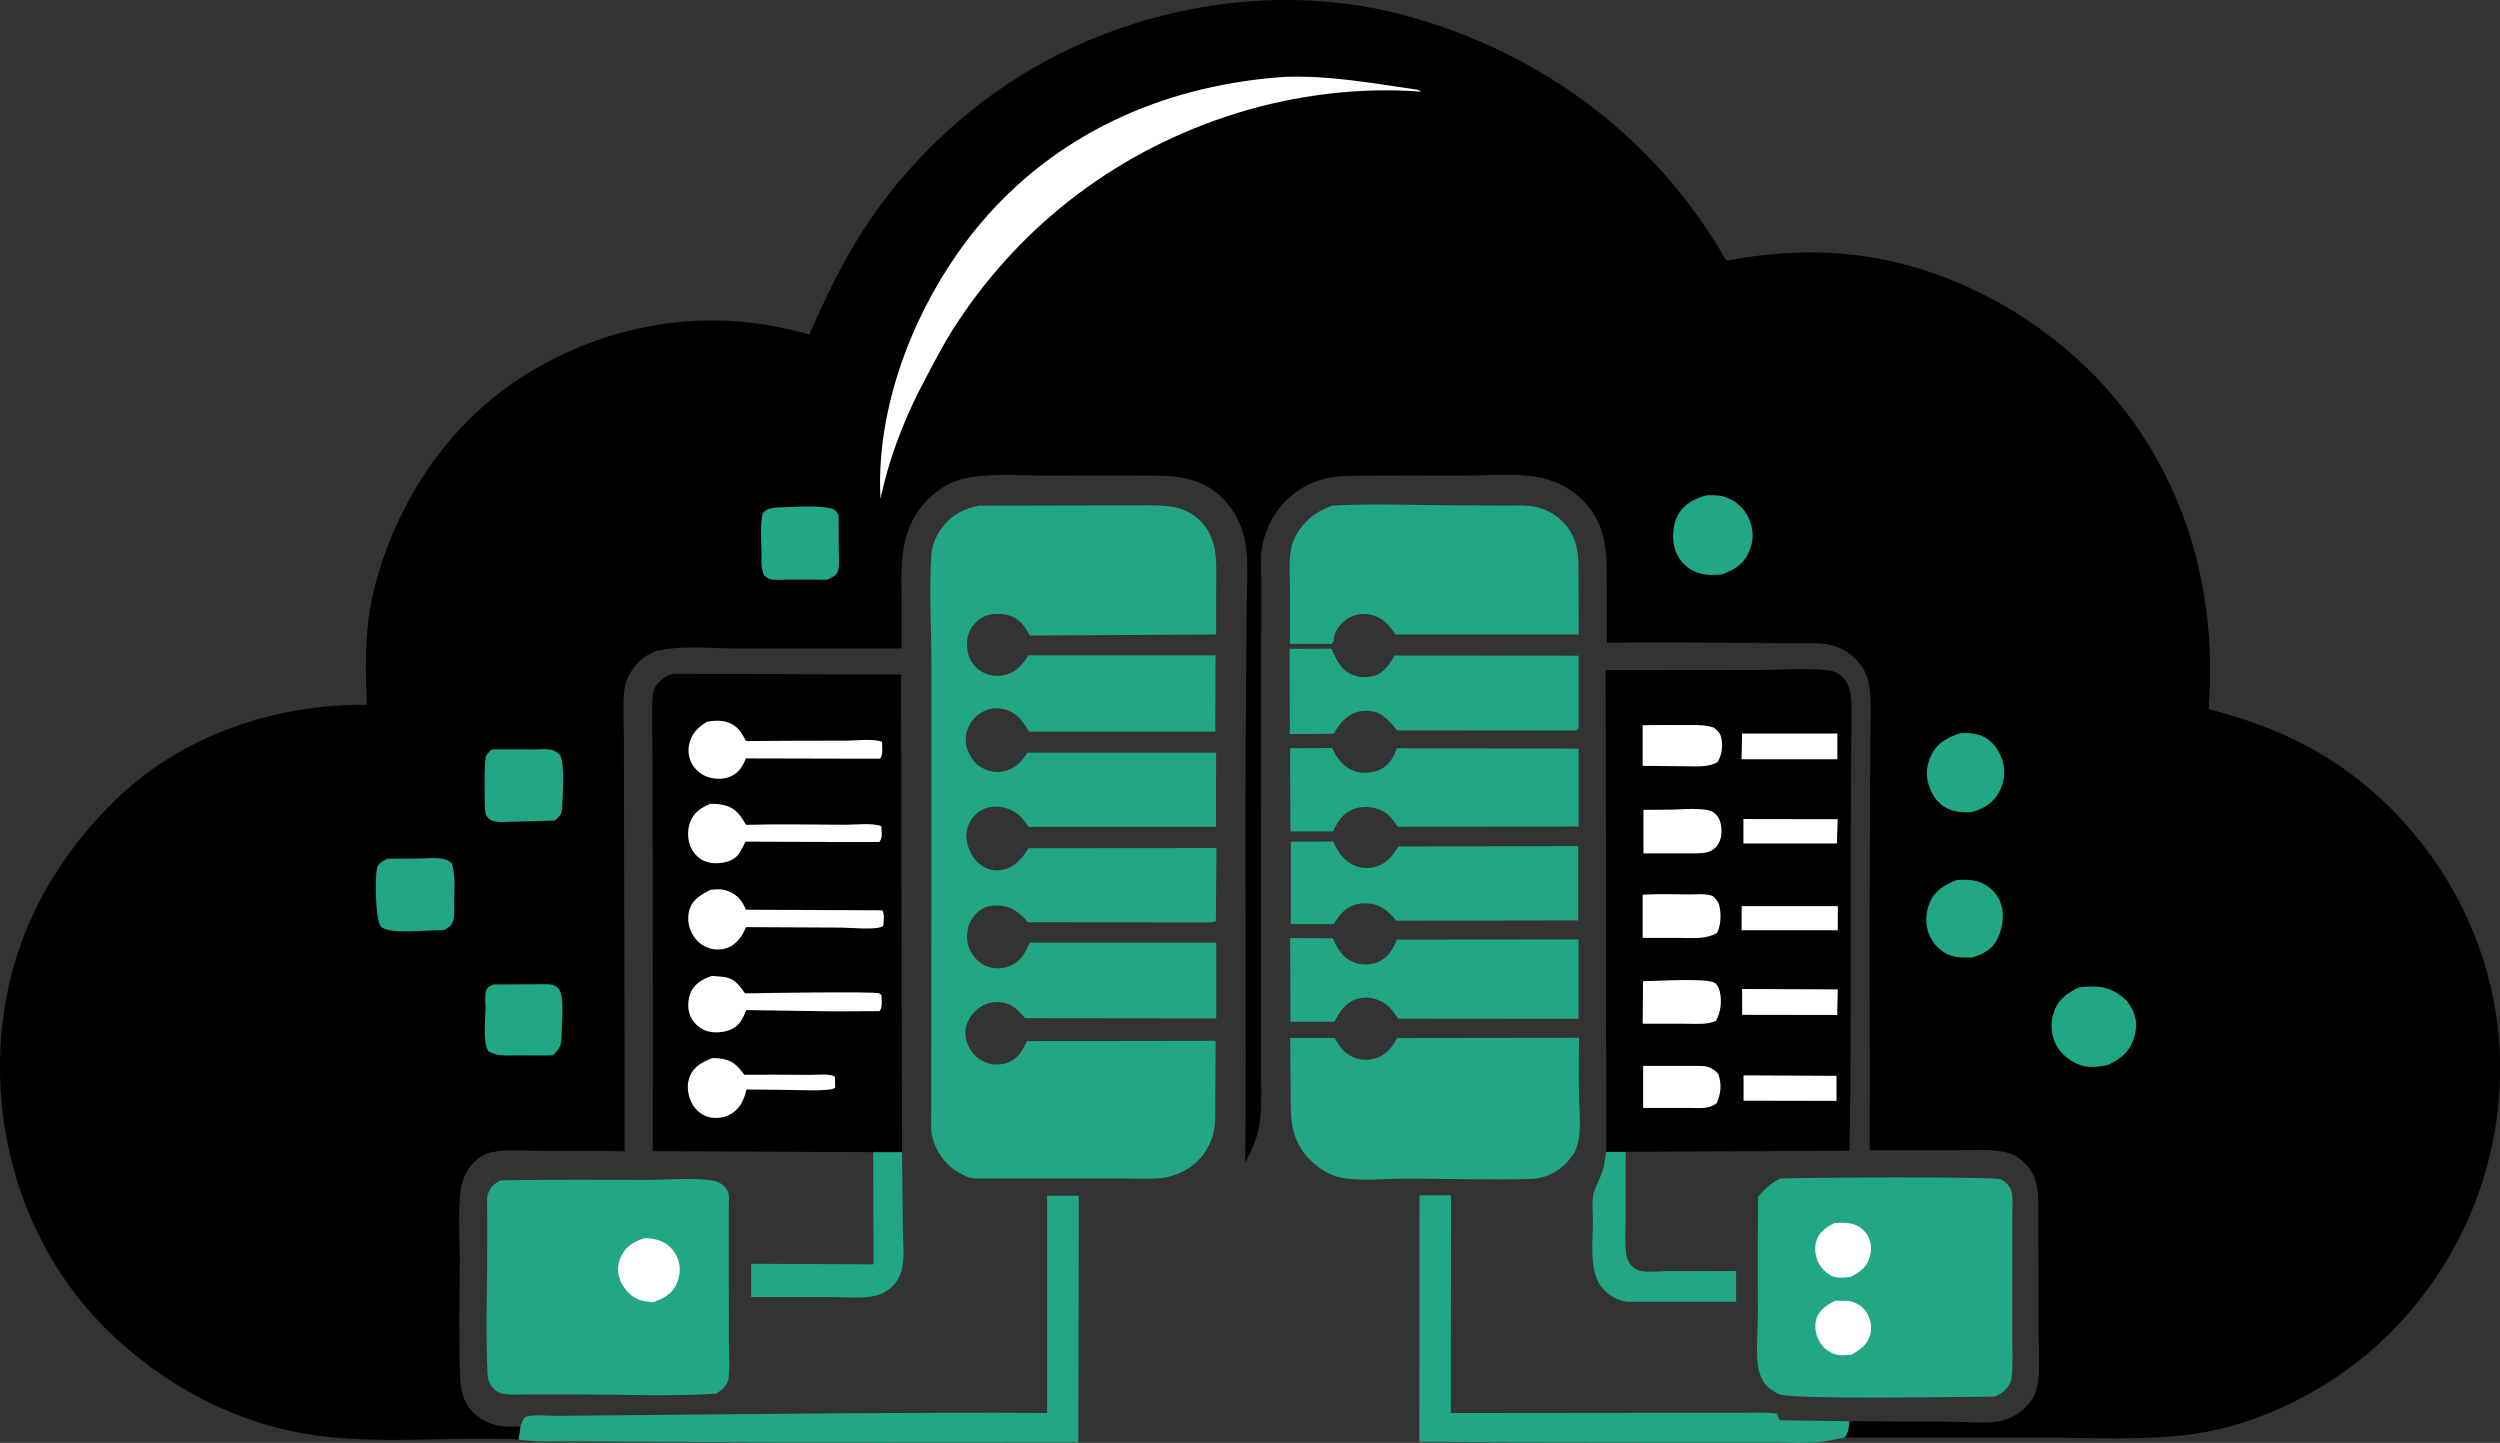 <?xml version="1.0" encoding="UTF-8"?>
<svg xmlns="http://www.w3.org/2000/svg" id="Layer_2" data-name="Layer 2" width="318.43" height="183.78" viewBox="0 0 318.43 183.78">
  <rect x="0" y="0" width="318.43" height="183.78" fill="#333333" stroke="none"/>
  <defs>
    <style> .cls-1 { fill: #fff; } .cls-2 { fill: #22a786; } </style>
  </defs>
  <g id="Layer_1-2" data-name="Layer 1">
    <g>
      <path class="cls-2" d="m204.58,146.7h2.5c-.02,2.9-.03,5.79-.02,8.68,0,1.42-.12,3.04.08,4.44.08.54.36,1.1.76,1.48.31.28.57.44.97.55.95.26,2.48.06,3.48.06,2.93,0,5.85,0,8.78-.02v3.91s-13.92,0-13.92,0c-1.31-.15-2.6-.98-3.36-2.05-1.45-2.04-.96-5.77-.96-8.18,0-1.03-.17-2.43.06-3.42.22-.95.8-1.92,1.12-2.85.29-.83.38-1.73.5-2.6Z"></path>
      <path class="cls-2" d="m111.23,146.74h3.66s.11,9.8.11,9.8c.01,2.5.61,5.45-1.37,7.34-.73.7-1.58,1.08-2.57,1.25-1.59.27-3.51.08-5.13.08-3.42,0-6.83,0-10.25,0v-4.24s15.58.07,15.58.07l-.03-14.31Z"></path>
      <path class="cls-2" d="m180.82,152.25h4s-.03,27.73-.03,27.73c9.44-.02,18.88-.03,28.32-.03,2.8,0,5.61,0,8.41,0,1.59,0,3.26-.1,4.83.1.1.37.15.53.38.86l8.84.11c-.08.83-.11,1.4-.6,2.09-1.04.17-2.13.47-3.16.57-1.93.19-4.02.06-5.98.06-3.9,0-7.8,0-11.7,0-11.11,0-22.23-.02-33.34-.1l.02-31.4Z"></path>
      <path class="cls-2" d="m169.82,107.19c.5,1.15,1.09,2.11,2.18,2.78.87.54,2,.74,3,.49,1.56-.39,2.29-1.33,3.12-2.64l22.9-.05v9.46s-23.2.04-23.2.04c-.47-.62-.97-1.16-1.63-1.58-1.04-.65-2.38-.79-3.55-.47-1.32.37-2.09,1.36-2.75,2.49h-5.48s0-10.5,0-10.5l5.42-.03Z"></path>
      <path class="cls-2" d="m164.27,82.64l5.31-.02c.48,1.02.96,2.22,1.9,2.89.99.7,2.18.91,3.36.62,1.39-.34,2.14-1.46,2.77-2.63l23.46.02v9.2s-.32.33-.32.33l-22.8-.02c-.54-.69-1.13-1.37-1.85-1.89-.82-.59-2-.72-2.97-.51-1.6.35-2.45,1.48-3.26,2.82l-5.58.06-.03-10.87Z"></path>
      <path class="cls-2" d="m164.31,95.3l5.37-.02c.59,1.26,1.34,2.36,2.69,2.89,1,.39,2.3.34,3.28-.09,1.32-.58,1.77-1.48,2.27-2.77l23.15.04v9.93s-23.02.02-23.02.02c-.62-.92-1.2-1.69-2.24-2.14-1.05-.45-2.42-.51-3.48-.08-1.33.54-1.96,1.58-2.54,2.82h-5.43s-.04-10.59-.04-10.59Z"></path>
      <path class="cls-2" d="m164.31,119.49l5.45.02c.52,1.28,1.3,2.46,2.61,3.04.86.38,2.24.4,3.11,0,1.37-.61,1.88-1.54,2.44-2.87l23.14-.02v10.11s-22.99-.02-22.99-.02c-.54-.83-1.01-1.55-1.88-2.05-1.13-.65-2.26-.83-3.5-.41-1.36.46-2.1,1.66-2.73,2.85h-5.59s-.04-10.65-.04-10.65Z"></path>
      <path class="cls-2" d="m133.36,152.3h4.05s-.06,31.42-.06,31.42c-17,0-34,.06-50.99-.06-4.35-.03-8.69-.05-13.04-.08-2.4-.02-4.93.14-7.3-.22l.24-1.64c.14-.3.4-1.11.69-1.24.84-.37,2.95-.13,3.91-.14,3.57-.03,7.14-.07,10.71-.1,17.27-.15,34.53-.37,51.8-.27v-27.67Z"></path>
      <path class="cls-2" d="m169.75,64.39c5.28-.28,10.7-.04,15.99-.02,2.07,0,4.14.01,6.2.02,1.17,0,2.42-.08,3.58.16,1.22.25,2.4.84,3.31,1.69,2.5,2.37,2.21,4.97,2.23,8.09.01,2.16.02,4.32.02,6.48h-9.2s-14.12,0-14.12,0l-.23-.31c-.79-1.07-1.53-1.88-2.88-2.19-1.05-.24-2.14-.09-3.05.52-.81.56-1.57,1.42-1.68,2.43-.05.51-.02.39-.32.75h-5.3c0-2.44,0-4.88,0-7.32,0-1.95-.27-4.37.6-6.16,1.02-2.09,2.7-3.39,4.86-4.16Z"></path>
      <path class="cls-2" d="m177.97,132.21l23.15-.03c-.02,2.44-.05,4.87,0,7.31.04,2.42.44,5.03-.54,7.28l-.98,1.27c-1.21,1.29-2.84,2.09-4.61,2.13-5.28.13-10.59-.03-15.87-.05-2.55,0-5.78.37-8.25-.11-1.52-.3-2.89-1.16-3.97-2.24-2.73-2.73-2.47-5.57-2.51-9.09-.02-2.16-.04-4.32-.06-6.48h5.66c.46.83,1,1.64,1.81,2.16.95.62,2.13.78,3.22.49,1.52-.4,2.2-1.34,2.96-2.64Z"></path>
      <path class="cls-2" d="m63.66,150.36l.83-.03c5.99-.1,12-.05,17.99-.05,2.63,0,5.73-.3,8.32.09.55.08,1.15.4,1.52.81.14.16.39.53.44.72.19.65.05,1.83.06,2.54,0,2.25,0,4.51,0,6.76,0,3.22.02,6.44.02,9.67,0,1.49.17,3.24-.05,4.71-.14.92-.83,1.45-1.55,1.94-5.85.37-11.9.09-17.76.09-2.05,0-4.1,0-6.14,0-1.08,0-2.27.1-3.33-.11-.66-.13-1.18-.56-1.53-1.12-.26-.42-.35-.86-.38-1.34-.27-5.4-.04-10.94-.04-16.35,0-1.42,0-2.85,0-4.27,0-.67-.11-1.61.07-2.25.27-.95.73-1.28,1.52-1.79Z"></path>
      <path class="cls-1" d="m82.14,157.7c.54.03,1.12.09,1.65.24,1.11.33,1.96,1.12,2.45,2.16.5,1.06.41,2.3-.03,3.36-.56,1.36-1.69,1.93-2.99,2.4-.62-.04-1.32-.11-1.9-.34-1.15-.46-2.02-1.55-2.42-2.7-.33-.95-.19-2.06.28-2.94.67-1.27,1.65-1.75,2.96-2.19Z"></path>
      <path class="cls-2" d="m226.71,150.12c2.9-.15,27.22-.28,28.1.09.58.24,1.16.79,1.35,1.38.28.84.15,2.02.15,2.91,0,1.87,0,3.74,0,5.61,0,3.33,0,6.66-.01,9.99,0,1.63.1,3.35-.03,4.98-.03.42-.09.82-.3,1.19-.45.81-1.09,1.32-1.95,1.62-3.76,0-26.15.43-27.54-.34l-.24-.15c-.38-.23-.76-.46-1.09-.77-.61-.58-1.03-1.52-1.18-2.35-.35-1.98-.07-4.52-.07-6.56,0-5.1-.04-10.21.04-15.31.88-1.02,1.59-1.63,2.75-2.3Z"></path>
      <path class="cls-1" d="m233.8,165.67l1.69.03c.81.12,1.7.66,2.17,1.33.59.84.82,1.94.56,2.94-.35,1.32-1.27,1.94-2.4,2.58-.53.04-1.11.12-1.65.04-.87-.12-1.79-.74-2.26-1.47-.6-.92-.88-2.04-.55-3.13.35-1.16,1.41-1.83,2.44-2.33Z"></path>
      <path class="cls-1" d="m233.57,155.8c.76-.08,1.55-.09,2.3.07.79.17,1.62.8,2.02,1.51.47.85.53,1.87.25,2.79-.39,1.3-1.26,1.84-2.41,2.46-.58.1-1.23.16-1.82.07-.89-.13-1.73-.93-2.18-1.67-.5-.83-.66-1.95-.4-2.88.33-1.2,1.21-1.76,2.23-2.34Z"></path>
      <path d="m204.51,85.36c6.49,0,12.98-.01,19.47-.02,2.91,0,6.12-.31,8.99.07.66.09,1.16.32,1.65.78.67.63,1.03,1.52,1.12,2.43.2,2.18.05,4.48.04,6.67-.02,3.97-.04,7.94-.05,11.92-.04,12.01.06,24.02-.1,36.03l-.05,3.32-28.49.15h-2.5s-.07-61.35-.07-61.35Z"></path>
      <path class="cls-1" d="m222.06,104.32l12.01.02-.1,3.09h-11.91s0-3.11,0-3.11Z"></path>
      <path class="cls-1" d="m221.84,115.42h12.25s-.01,3.07-.01,3.07h-12.25s.02-3.07.02-3.07Z"></path>
      <path class="cls-1" d="m222.09,136.97l11.83.06v3.19s-11.84-.02-11.84-.02v-3.23Z"></path>
      <path class="cls-1" d="m221.89,125.97l12.19.05-.07,3.26-12.11-.02v-3.29Z"></path>
      <path class="cls-1" d="m221.89,93.43h12.14v3.28h-12.2s.06-3.28.06-3.28Z"></path>
      <path class="cls-1" d="m209.24,92.37c1.67-.04,3.34-.02,5.01-.02,1.3,0,2.77-.08,4.02.31.44.35.82.65.95,1.24.25,1.12.14,2.22-.47,3.19-1.24.66-2.61.52-3.97.51-1.85-.01-3.7-.03-5.55-.05v-5.18Z"></path>
      <path class="cls-1" d="m209.28,135.76h6.39c1.45.02,2.13-.1,3.18,1,.46,1.33.38,2.48-.2,3.76-1.01.8-2.19.59-3.41.6-1.98,0-3.97,0-5.95,0v-5.35Z"></path>
      <path class="cls-1" d="m209.27,124.98c1.71-.01,7.93-.44,9.11.19.36.19.58.75.67,1.12.3,1.2.12,2.67-.48,3.73-1.11.51-2.33.38-3.52.38-1.94,0-3.88,0-5.82-.01l.05-5.4Z"></path>
      <path class="cls-1" d="m212.79,103.13c1.24-.02,4.45-.35,5.47.35.59.41.88,1.06.97,1.75.12.93,0,1.92-.63,2.63-.69.78-1.62.79-2.6.84h-6.67s0-5.55,0-5.55l3.46-.02Z"></path>
      <path class="cls-1" d="m209.22,113.95c1.99-.1,4.02-.04,6.01-.03.94,0,2.04-.13,2.91.2.39.35.7.67.84,1.19.28,1.09.23,2.54-.29,3.54-1.42.77-2.75.62-4.31.62-1.72,0-3.44,0-5.15,0v-5.51Z"></path>
      <path d="m83.16,146.62c.03-12.89,0-25.79-.03-38.68-.01-4.13-.02-8.26-.03-12.4,0-2.27-.12-4.65.05-6.92.05-.65.27-1.18.72-1.66.59-.63,1.28-1.12,2.16-1.14l28.74.1.12,60.83h-3.66s-28.07-.13-28.07-.13Z"></path>
      <path class="cls-1" d="m90.72,134.78c.46-.02.9.02,1.35.1,1.31.22,1.96.97,2.73,2.01,2.82-.02,5.64,0,8.46.02.82,0,2.41-.19,3.09.23l.03,1.41c-.54.52-5.34.27-6.36.27l-4.93-.05c-.36,1.37-.78,2.41-2.06,3.16-.83.49-2.06.6-2.98.29-.83-.28-1.6-1.01-1.97-1.79-.49-1.03-.66-2.23-.22-3.32.52-1.3,1.66-1.88,2.88-2.34Z"></path>
      <path class="cls-1" d="m90.69,124.3l1.65.15c1.23.22,1.89,1.11,2.56,2.08,1.78-.05,16.58-.26,17.09-.01.12.06.2.17.29.26,0,.67.17,1.5-.26,2.01l-5.65.03-11.32-.16c-.43,1.06-.84,1.99-1.95,2.47-1,.43-2.4.52-3.41.06-.84-.38-1.55-1.13-1.85-2.01-.3-.88-.21-2.09.21-2.92.54-1.07,1.55-1.58,2.63-1.96Z"></path>
      <path class="cls-1" d="m90.47,102.39c.65-.02,1.34.04,1.97.22,1.31.36,1.94,1.33,2.57,2.45,4.22-.11,8.46-.03,12.68-.01,1.2,0,3.5-.27,4.57.19.02.7.21,1.5-.27,2.01h-4.92s-12.12-.05-12.12-.05c-.37.75-.74,1.67-1.45,2.15-.89.61-2.41.75-3.42.45-.92-.26-1.63-.95-2.05-1.79-.49-1.01-.51-2.38-.08-3.41.5-1.2,1.37-1.71,2.51-2.21Z"></path>
      <path class="cls-1" d="m90.08,91.92c.81-.14,1.66-.2,2.46.04,1.34.39,1.87,1.24,2.47,2.43,4.22-.05,8.44-.04,12.66-.05,1.2,0,3.68-.3,4.68.16,0,.7.17,1.58-.25,2.13h-4.73s-12.36-.03-12.36-.03c-.3.75-.66,1.44-1.33,1.94-.83.62-1.89.75-2.89.59-1.06-.17-1.98-.77-2.56-1.69-.51-.81-.66-1.8-.43-2.72.34-1.38,1.12-2.07,2.27-2.81Z"></path>
      <path class="cls-1" d="m90.46,113.34c.83-.09,1.51-.14,2.3.17,1.18.46,1.77,1.22,2.25,2.36l17.37.08c.33.52.16,1.39.12,2-.8.56-4.15.21-5.28.2l-12.2-.06c-.42,1.04-.97,1.88-1.97,2.46-.73.42-1.81.49-2.61.26-1-.29-1.81-1-2.3-1.91-.51-.94-.64-2.22-.26-3.23.44-1.17,1.53-1.78,2.58-2.32Z"></path>
      <path class="cls-2" d="m124.85,64.41l21.17-.05c2.56,0,5.02.06,6.93,2.06,2.22,2.33,1.96,5.06,1.96,8.03,0,2.12,0,4.25-.01,6.37l-23.72.13c-.35-.6-.75-1.31-1.26-1.78-.91-.84-2.13-1.05-3.32-.96-1.05.08-1.94.59-2.61,1.4-.82.99-.94,2.16-.74,3.4.16.99.84,1.95,1.68,2.47,1,.62,2.1.77,3.24.44,1.36-.39,2.11-1.29,2.81-2.45h23.85s-.03,9.72-.03,9.72h-23.73c-.32-.54-.65-1.07-1.06-1.55-.76-.88-1.94-1.45-3.11-1.44-1.13,0-2.2.6-2.93,1.43-.71.82-1.08,1.97-.94,3.04.12.96.75,2.19,1.54,2.78.94.7,2.04,1.06,3.2.81,1.46-.32,2.32-1.15,3.09-2.39h24.04s-.02,9.45-.02,9.45h-23.87c-.33-.48-.66-.99-1.1-1.39-.92-.84-2.14-1.26-3.38-1.18-1.03.07-1.96.56-2.61,1.37-.53.66-.93,1.78-.83,2.62.15,1.31.73,2.63,1.82,3.42.81.6,1.83.83,2.81.62,1.57-.33,2.49-1.45,3.28-2.74l23.94-.02-.07,9.3-.49.17-23.44-.02c-.48-.53-1.01-1.07-1.61-1.47-.94-.63-2.27-.81-3.37-.57-.96.21-1.81.97-2.28,1.81-.54.96-.65,2.3-.3,3.34.34,1,1.09,1.94,2.05,2.39.97.45,2.08.48,3.08.11,1.46-.53,2.06-1.69,2.66-3.02h23.74s0,9.66,0,9.66l-24.34-.03c-.51-.63-1.05-1.23-1.77-1.62-.89-.48-1.98-.55-2.94-.27-1.07.32-2.01,1.16-2.51,2.16-.44.88-.51,1.86-.19,2.79.36,1.04,1.07,1.96,2.08,2.44.97.47,2.13.53,3.14.15,1.29-.49,1.87-1.56,2.44-2.73l24.02-.04c-.01,2.49-.02,4.97-.04,7.46-.02,1.71.13,3.43-.47,5.06-.71,1.93-2.15,3.49-4.05,4.3-.73.31-1.59.61-2.39.67-1.75.14-3.61.04-5.37.04-3.64,0-7.28,0-10.92,0-1.87,0-3.74.01-5.61,0-.96,0-2.15.12-3.03-.3l-.24-.13-.59-.31c-1.7-.97-2.98-2.74-3.4-4.65-.22-.99-.11-2.15-.11-3.16,0-1.8,0-3.6,0-5.4,0-7.12.01-14.24.02-21.36,0-10.07,0-20.15,0-30.22,0-4.61-.33-9.48,0-14.07.08-1.06.56-2.14,1.16-3.01,1.28-1.88,2.91-2.71,5.07-3.12Z"></path>
      <path d="m103.09,42.62c1.99-4.54,4.09-9,6.77-13.17,5.44-8.48,13.16-15.85,21.89-20.87,14.04-8.06,31.55-10.87,47.29-6.59,17.3,4.7,31.9,15.55,40.84,31.21,4.98-.91,9.66-1.3,14.71-.89,13.24,1.07,26.17,8.19,34.68,18.28,9.38,11.12,13.2,25.38,12.04,39.73,8.99,2.28,16.58,6.03,23.2,12.64,8.8,8.8,13.95,20.65,13.94,33.13,0,12.71-5.18,24.97-14.22,33.9-6.8,6.72-16.39,11.71-25.93,12.8-5.94.68-12.19.32-18.18.32-8.37,0-16.75,0-25.12-.01.49-.69.52-1.26.6-2.09,4.37.05,8.74.07,13.11.08,1.93,0,4.48.32,6.35-.15,1.04-.26,2.09-.88,2.86-1.62.66-.63,1.25-1.43,1.48-2.33.58-2.29.23-5.43.23-7.81,0-4.99,0-9.99-.02-14.98,0-2.22.08-4.25-1.61-5.94-.68-.68-1.45-1.22-2.39-1.46-2.02-.51-4.37-.29-6.46-.29-3.67,0-7.33,0-11,0,.03-13.43-.04-26.86.02-40.28.02-4.03.03-8.05.05-12.08,0-2.29.21-4.79-.17-7.04-.22-1.26-.87-2.37-1.78-3.25-.91-.87-1.99-1.46-3.22-1.74-1.15-.26-2.44-.18-3.61-.19-1.87-.01-3.74-.02-5.6-.03-6.39-.03-12.79-.14-19.18-.02,0-2.44,0-4.88,0-7.32,0-4.14.09-7.63-3.03-10.81-1.42-1.45-3.22-2.4-5.19-2.86-2.98-.69-6.61-.32-9.67-.32-5.01,0-10.03-.03-15.05.04-3.27.05-5.93,1.07-8.2,3.46-1.19,1.26-1.91,2.61-2.43,4.25l-.1.3c-.54,1.72-.34,3.8-.34,5.59,0,2.95,0,5.9-.01,8.85,0,13.44,0,26.87-.01,40.31,0,4.08,0,8.16-.01,12.24,0,2.34.13,4.81-.13,7.13-.22,1.95-.96,3.62-1.88,5.32.16-17.47-.05-34.94.05-52.41.03-5.76.08-11.53.11-17.29.02-2.97.32-6.34-.15-9.26-.32-2.03-1.39-4.1-2.82-5.57-2.19-2.27-5.1-2.91-8.14-2.94-4.92-.05-9.84-.02-14.76-.02-3.25,0-7.01-.35-10.18.41-1.7.41-3.17,1.3-4.41,2.51-4.06,3.99-3.46,8.89-3.46,14.09v5.02c-6.95,0-13.89,0-20.84,0-3.1,0-6.67-.38-9.68.16-1.15.2-2.26.8-3.06,1.65-.75.79-1.53,2.03-1.69,3.13-.29,2.03-.12,4.3-.12,6.36,0,4.21.01,8.42.03,12.62.05,13.37.06,26.73.06,40.1-3.62-.02-7.25-.03-10.87-.04-1.97,0-4.23-.23-6.15.2-.84.19-1.62.71-2.21,1.32-.85.88-1.37,1.95-1.58,3.15-.49,2.83-.17,6.18-.18,9.08,0,5.05-.16,10.16.05,15.2.07,1.74.52,3.4,1.89,4.58,1.79,1.54,3.54,1.7,5.79,1.59l-.24,1.64c-8.18-.38-16.61.57-24.74-.37-5.48-.63-10.92-2.34-15.8-4.9-4.38-2.3-8.55-5.35-12.06-8.86C4.5,160.29-.1,147.98,0,135.45c.1-13.09,5.39-24.45,14.7-33.55,8.47-8.27,20.39-12.25,32.04-12.13-.29-5.48-.28-10.74,1.26-16.07,3.33-11.51,10.42-21.36,20.99-27.18,10.55-5.82,22.47-7.29,34.09-3.91Z"></path>
      <path class="cls-2" d="m249.23,112.08c1.16-.04,2.1-.09,3.19.39,1.14.5,2.03,1.43,2.43,2.61.5,1.44.22,3.21-.45,4.55-.65,1.29-1.81,1.9-3.14,2.31-.96.04-1.86.08-2.78-.23-1.26-.43-2.22-1.43-2.75-2.63-.55-1.24-.47-2.84.05-4.08.67-1.6,1.92-2.32,3.45-2.91Z"></path>
      <path class="cls-2" d="m249.67,93.39c.96-.06,1.97-.02,2.87.39,1.22.55,2.04,1.72,2.47,2.95.47,1.32.33,2.8-.31,4.03-.8,1.52-1.98,2.23-3.58,2.69-1.04.03-2.01.01-2.98-.42-1.25-.56-2.01-1.67-2.44-2.93-.46-1.35-.33-2.74.33-4,.8-1.55,2.05-2.18,3.65-2.7Z"></path>
      <path class="cls-2" d="m217.34,63.09c.99-.04,1.88-.04,2.81.37,1.29.58,2.24,1.57,2.74,2.9.56,1.47.44,2.88-.29,4.28-.72,1.38-1.89,2.03-3.3,2.53-1.23.09-2.34.15-3.48-.39-1.21-.57-2.09-1.59-2.49-2.86-.41-1.31-.27-3.14.41-4.36.8-1.43,2.1-2.03,3.59-2.46Z"></path>
      <path class="cls-2" d="m62.9,125.39l6.34-.03c.68,0,1.42-.02,1.89.55.79.93.43,4.17.41,5.49-.02,1.54.01,1.92-1.11,3.01-1.47.06-2.95.02-4.41.02-1.36,0-2.68.17-3.85-.55-.67-1.15-.34-4.13-.33-5.55,0-.6-.1-1.41.03-1.97.16-.68.45-.7,1.03-.97Z"></path>
      <path class="cls-2" d="m264.74,125.76c1.05-.11,2.48-.21,3.51.11,1.4.43,2.62,1.28,3.3,2.6.67,1.31.67,2.58.19,3.95-.59,1.7-1.71,2.47-3.25,3.23-1.14.27-2.48.38-3.6-.02-1.23-.44-2.53-1.48-3.08-2.68l-.1-.24c-.49-1.12-.51-2.49-.15-3.66.53-1.74,1.66-2.48,3.19-3.28Z"></path>
      <path class="cls-2" d="m62.58,95.47c1.81-.05,3.62-.02,5.43-.01.7,0,1.66-.12,2.32.07.46.13.68.35,1.03.67.62,1.37.3,5.13.24,6.68-.04.86-.32,1.09-.91,1.64-1.78.05-3.56.1-5.34.14-.82.02-1.87.15-2.65-.13-.41-.15-.76-.53-.86-.96-.16-.69-.19-6.65.05-7.25.1-.24.51-.62.69-.83Z"></path>
      <path class="cls-2" d="m49.3,109.38l4.13-.03c1.3,0,3.14-.34,4.12.62.5,1.54.3,3.49.3,5.1,0,.68.09,1.59-.14,2.24-.23.66-.59.83-1.16,1.16l-1.43.04c-1.52.02-5.67.49-6.61-.5-.72-.76-.73-6.1-.52-7.31.13-.76.72-.97,1.31-1.32Z"></path>
      <path class="cls-2" d="m98.69,64.65c2.21-.03,4.8-.34,6.97.06.68.12.79.36,1.16.9.01,1.59.02,3.19.02,4.78,0,.71.11,1.65-.1,2.33-.19.64-.83.84-1.36,1.12-1.69,0-3.37,0-5.06-.01-.61,0-1.73.1-2.31-.08-.19-.06-.53-.37-.71-.5-.41-.94-.3-1.98-.31-2.99-.02-1.57-.21-3.34.16-4.86.56-.63.73-.58,1.53-.74Z"></path>
      <path class="cls-1" d="m163.94,9.78c5.55-.15,10.58.78,16.01,1.56.43.06.72.07,1.07.34-7.74-.62-16.01.42-23.41,2.71-14.82,4.59-27.27,13.88-35.79,26.87-1.75,2.66-3.18,5.54-4.66,8.35-2.22,4.36-4,9.12-5.01,13.91-.69-12.69,5.21-26.56,13.5-35.94,9.91-11.2,23.53-16.87,38.29-17.81Z"></path>
    </g>
  </g>
</svg>

